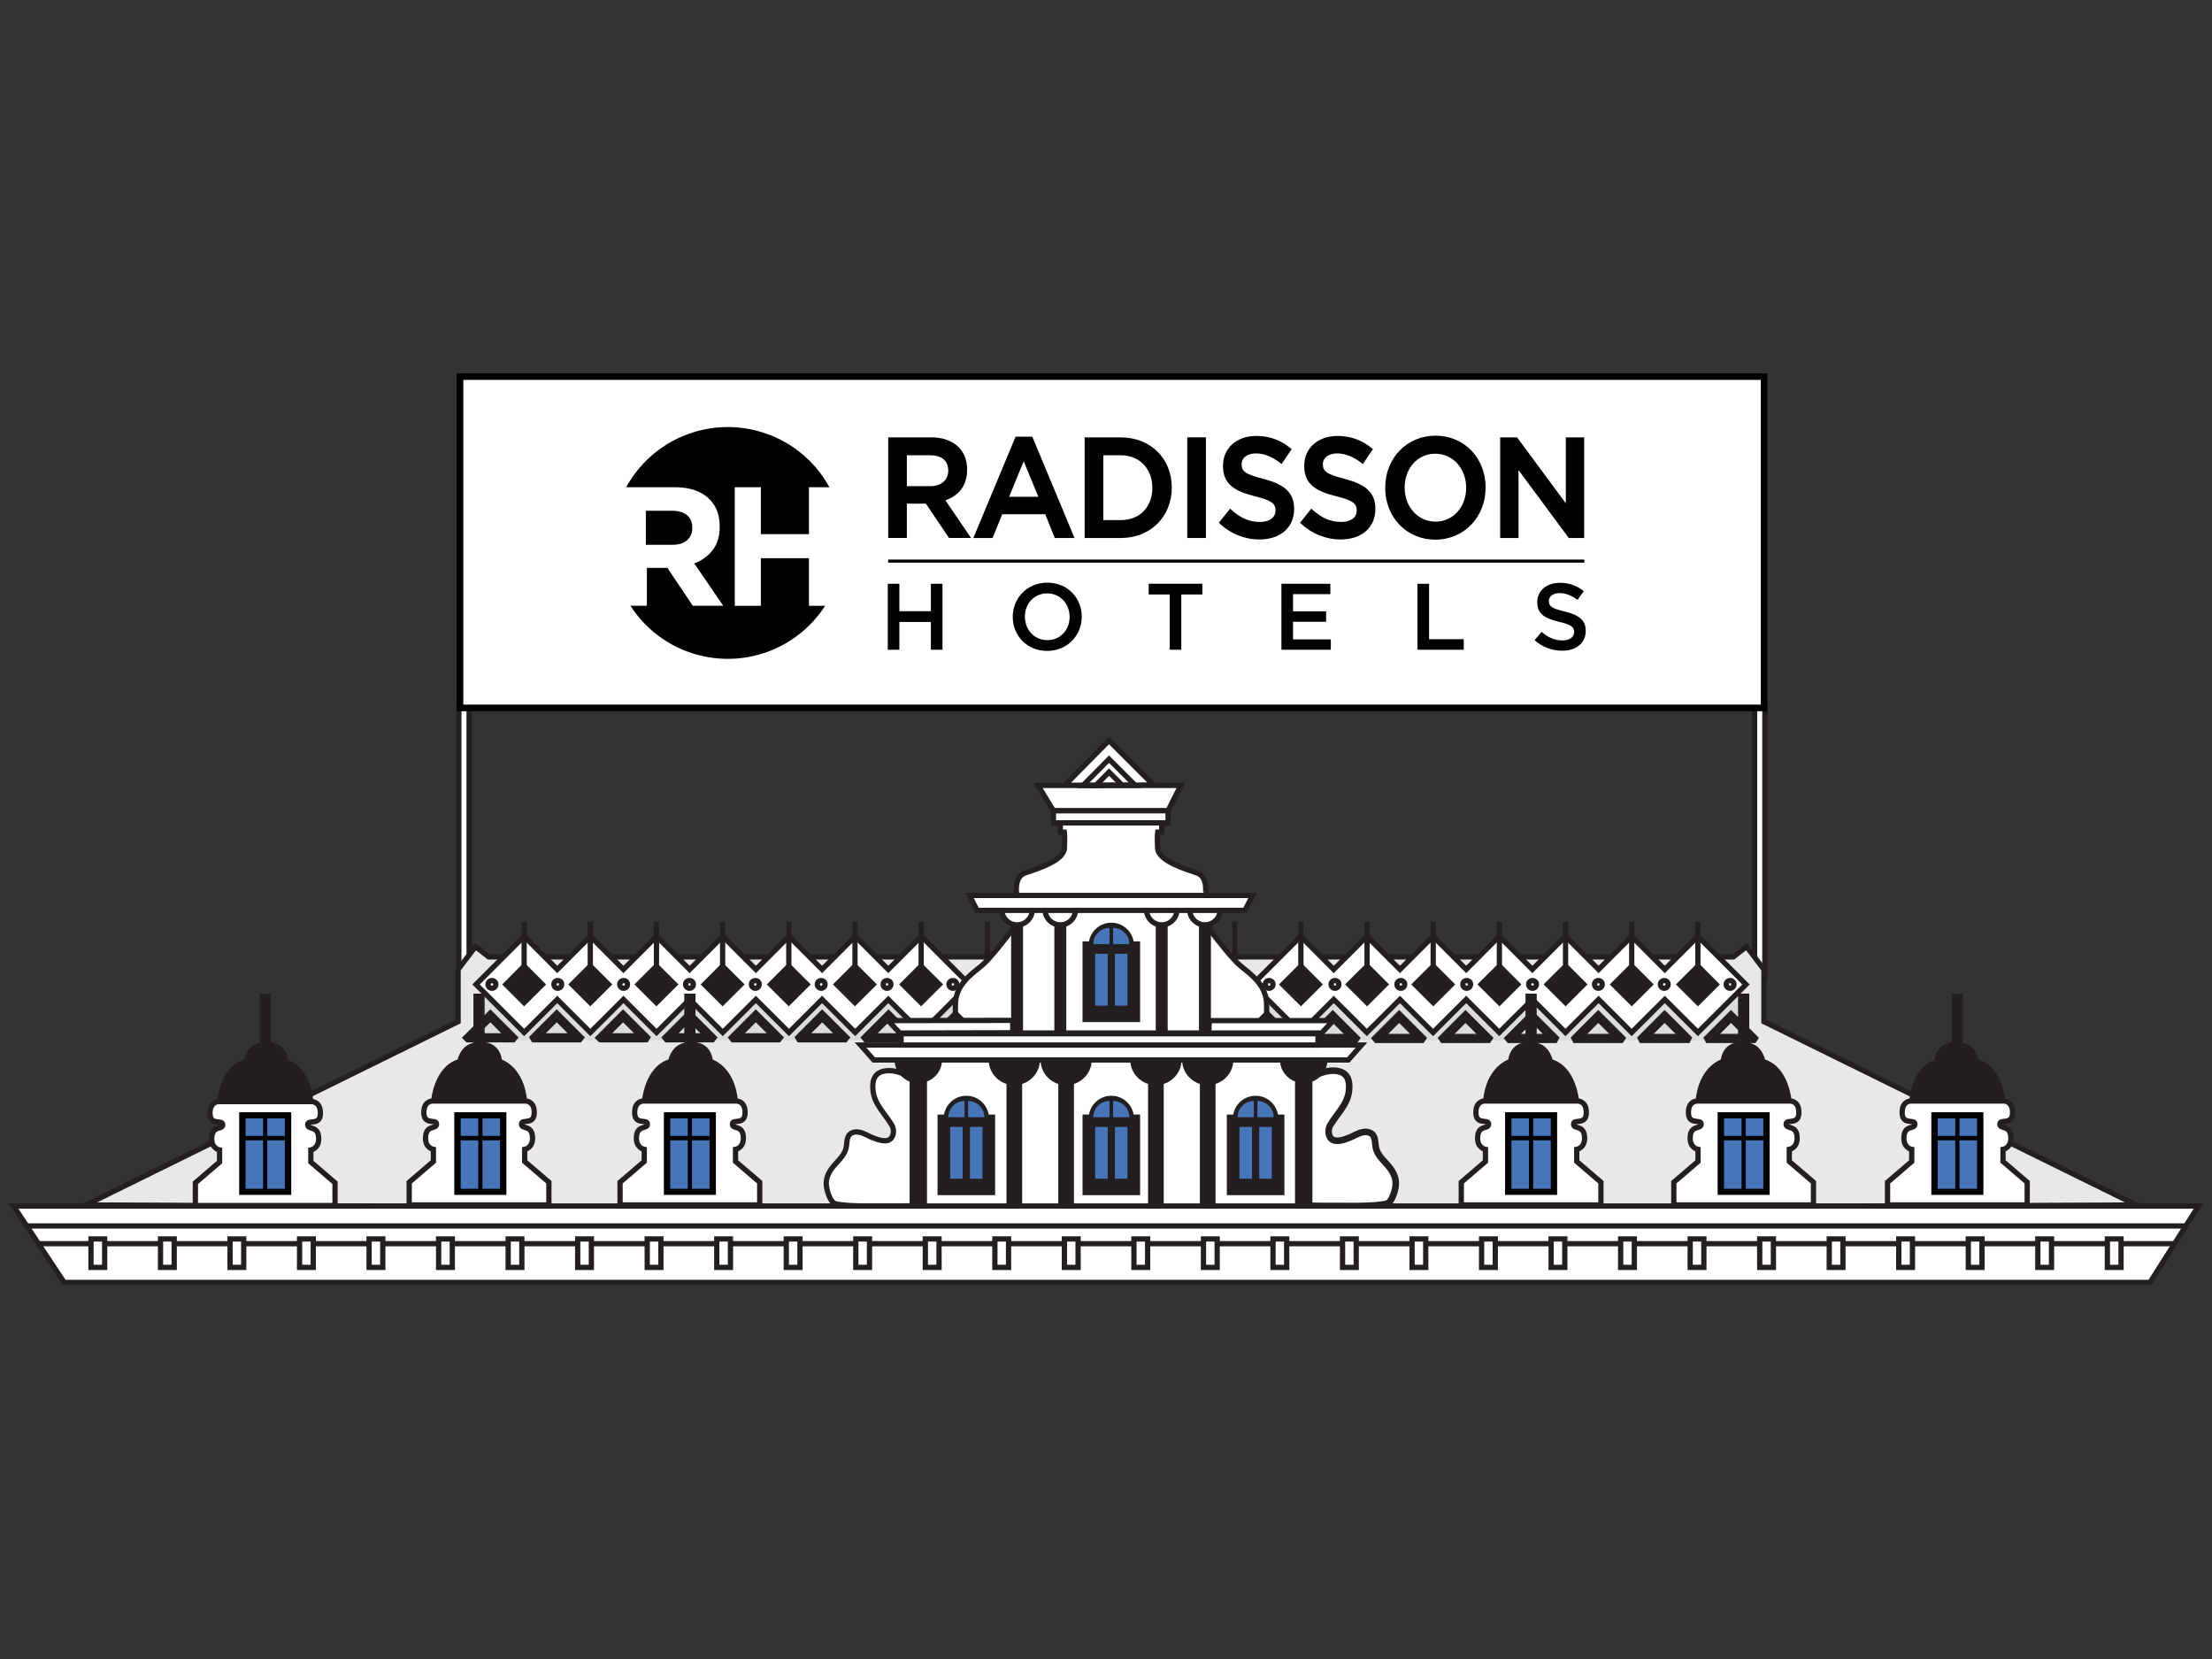 <?xml version="1.0" encoding="UTF-8"?> <!-- Generator: Adobe Illustrator 15.0.0, SVG Export Plug-In . SVG Version: 6.00 Build 0) --> <svg xmlns="http://www.w3.org/2000/svg" xmlns:xlink="http://www.w3.org/1999/xlink" id="Layer_1" x="0px" y="0px" width="1680px" height="1260px" viewBox="0 0 1680 1260" xml:space="preserve"><rect x="0" y="0" width="1680" height="1260" fill="#333333" stroke="none"/> <rect x="348.487" y="534.84" fill="#FFFFFF" stroke="#231F20" stroke-width="4" stroke-miterlimit="10" width="7.801" height="207.501"></rect> <rect x="1332.596" y="534.84" fill="#FFFFFF" stroke="#231F20" stroke-width="4" stroke-miterlimit="10" width="7.791" height="207.501"></rect> <polygon fill="#E8E8E8" stroke="#231F20" stroke-width="4" stroke-miterlimit="10" points="1622.338,915.166 1339.695,775.942 1339.695,736.345 1326.491,718.938 1316.481,726.738 932.013,726.738 932.013,775.986 932.013,918.392 "></polygon> <path fill="#FFFFFF" stroke="#231F20" stroke-width="5" stroke-miterlimit="10" d="M993.255,915.783c0,0,8.61,0.152,11.993,0.152 c4.029,0,8.057,0,12.075,0c10.662,0,21.18,0.357,31.789-1.008c3.987-0.5,5.649-0.562,7.719-4.275 c1.415-2.562,2.38-5.626,2.913-8.497c0.818-4.419,0.144-7.882-1.959-11.811c-4.111-7.696-12.229-11.397-13.131-20.63 c-0.38-3.929-0.493-8.122-4.676-9.567c-5.289-1.823-10.353,2.041-15.027,3.894c-4.152,1.639-11.389,4.379-14.518,0.053 c-1.865-2.582-1.763-6.787-0.162-9.5c5.043-8.623,13.296-15.827,14.311-26.34c0.759-7.954-1.189-14.043-10.037-14.996 c-6.364-0.689-12.721,1.916-18.112,4.613c-1.831,0.91-4.461,3.426-4.461,3.426L993.255,915.783z"></path> <polygon fill="#E8E8E8" stroke="#231F20" stroke-width="4" stroke-miterlimit="10" points="65.275,915.166 347.918,775.942 347.918,736.345 361.121,718.938 371.131,726.738 755.604,726.738 755.604,775.986 755.604,918.392 "></polygon> <path fill="#FFFFFF" stroke="#231F20" stroke-width="4" stroke-miterlimit="10" d="M694.362,915.783c0,0-8.61,0.152-12.002,0.152 c-4.025,0-8.047,0-12.072,0c-10.666,0-21.178,0.357-31.788-1.008c-3.984-0.5-5.649-0.562-7.716-4.275 c-1.424-2.562-2.383-5.626-2.921-8.497c-0.819-4.419-0.133-7.882,1.963-11.811c4.105-7.696,12.226-11.397,13.128-20.63 c0.385-3.929,0.501-8.122,4.684-9.567c5.279-1.823,10.344,2.041,15.022,3.894c4.153,1.639,11.391,4.379,14.513,0.053 c1.869-2.582,1.763-6.787,0.174-9.5c-5.044-8.623-13.303-15.827-14.312-26.34c-0.764-7.954,1.185-14.043,10.031-14.996 c6.371-0.689,12.723,1.916,18.109,4.613c1.255,0.633,3.275,2.224,3.275,2.224L694.362,915.783z"></path> <line fill="none" stroke="#231F20" stroke-width="4" stroke-miterlimit="10" x1="749.869" y1="700.113" x2="749.869" y2="733.986"></line> <line fill="none" stroke="#231F20" stroke-width="4" stroke-miterlimit="10" x1="937.742" y1="700.113" x2="937.742" y2="733.986"></line> <rect x="349.378" y="286.023" fill="#FFFFFF" stroke="#000000" stroke-width="5" stroke-miterlimit="10" width="990.434" height="251.613"></rect> <polygon fill="#FFFFFF" stroke="#231F20" stroke-width="4" stroke-miterlimit="10" points="822.444,596.494 808.543,596.547 842.26,562.432 876.135,596.299 862.167,596.353 "></polygon> <rect x="694.451" y="779.767" fill="#FFFFFF" stroke="#231F20" stroke-width="4" stroke-miterlimit="10" width="294.08" height="138.625"></rect> <rect x="361.552" y="756.137" fill="#DBDCDD" width="377.625" height="34.098"></rect> <rect x="948.436" y="756.137" fill="#DBDCDD" width="377.625" height="34.098"></rect> <polygon fill="#FFFFFF" stroke="#231F20" stroke-width="4" stroke-miterlimit="10" points="736.307,747.701 699.776,711.136 674.63,736.301 649.498,711.136 624.353,736.301 599.206,711.136 574.074,736.301 548.93,711.136 523.782,736.301 498.651,711.136 473.505,736.301 448.359,711.136 423.229,736.301 398.081,711.136 361.552,747.701 398.081,784.166 423.229,759.07 448.359,784.166 473.505,759.07 498.651,784.166 523.782,759.07 548.93,784.166 574.074,759.07 599.206,784.166 624.353,759.07 649.498,784.166 674.63,759.07 699.776,784.166 "></polygon> <polygon fill="#FFFFFF" stroke="#231F20" stroke-width="4" stroke-miterlimit="10" points="951.305,747.701 987.842,711.136 1012.978,736.301 1038.113,711.136 1063.259,736.301 1088.406,711.136 1113.541,736.301 1138.683,711.136 1163.83,736.301 1188.961,711.136 1214.107,736.301 1239.252,711.136 1264.384,736.301 1289.531,711.136 1326.061,747.701 1289.531,784.166 1264.384,759.07 1239.252,784.166 1214.107,759.07 1188.961,784.166 1163.83,759.07 1138.683,784.166 1113.541,759.07 1088.406,784.166 1063.259,759.07 1038.113,784.166 1012.978,759.07 987.842,784.166 "></polygon> <path fill="#FFFFFF" stroke="#231F20" stroke-width="4" stroke-miterlimit="10" d="M961.885,761.08 c-0.922-13.471-11.809-21.076-19.887-27.681c-5.788-4.749-16.914-19.015-22.774-26.733v-20.914H769.347v19.654 c-5.536,7.338-17.632,23.002-23.737,27.993c-8.067,6.604-18.955,14.21-19.888,27.681c-0.297,4.323,0,14.062,0,14.062v8.354 l43.625,1.006v0.072h149.877v-0.091l42.661-0.987v-8.354C961.885,775.142,962.192,765.403,961.885,761.08z"></path> <polygon fill="#FFFFFF" stroke="#231F20" stroke-width="4" stroke-miterlimit="10" points="48.678,973.977 10.271,915.978 1669.729,915.978 1632.918,973.977 "></polygon> <line fill="none" stroke="#231F20" stroke-width="4" stroke-miterlimit="10" x1="1659.692" y1="931.105" x2="20.322" y2="931.105"></line> <line fill="none" stroke="#231F20" stroke-width="4" stroke-miterlimit="10" x1="29.083" y1="944.574" x2="1650.938" y2="944.574"></line> <g> <rect x="69.098" y="940.967" fill="#FFFFFF" stroke="#231F20" stroke-width="4" stroke-miterlimit="10" width="10.39" height="21.61"></rect> <rect x="121.908" y="940.967" fill="#FFFFFF" stroke="#231F20" stroke-width="4" stroke-miterlimit="10" width="10.39" height="21.61"></rect> <rect x="174.718" y="940.967" fill="#FFFFFF" stroke="#231F20" stroke-width="4" stroke-miterlimit="10" width="10.39" height="21.61"></rect> <rect x="227.522" y="940.967" fill="#FFFFFF" stroke="#231F20" stroke-width="4" stroke-miterlimit="10" width="10.39" height="21.61"></rect> <rect x="280.331" y="940.967" fill="#FFFFFF" stroke="#231F20" stroke-width="4" stroke-miterlimit="10" width="10.39" height="21.61"></rect> <rect x="333.141" y="940.967" fill="#FFFFFF" stroke="#231F20" stroke-width="4" stroke-miterlimit="10" width="10.391" height="21.61"></rect> <rect x="385.949" y="940.967" fill="#FFFFFF" stroke="#231F20" stroke-width="4" stroke-miterlimit="10" width="10.39" height="21.61"></rect> <rect x="438.754" y="940.967" fill="#FFFFFF" stroke="#231F20" stroke-width="4" stroke-miterlimit="10" width="10.39" height="21.61"></rect> <rect x="491.563" y="940.967" fill="#FFFFFF" stroke="#231F20" stroke-width="4" stroke-miterlimit="10" width="10.39" height="21.61"></rect> <rect x="544.372" y="940.967" fill="#FFFFFF" stroke="#231F20" stroke-width="4" stroke-miterlimit="10" width="10.39" height="21.61"></rect> <rect x="597.181" y="940.967" fill="#FFFFFF" stroke="#231F20" stroke-width="4" stroke-miterlimit="10" width="10.386" height="21.61"></rect> <rect x="649.985" y="940.967" fill="#FFFFFF" stroke="#231F20" stroke-width="4" stroke-miterlimit="10" width="10.39" height="21.61"></rect> <rect x="702.794" y="940.967" fill="#FFFFFF" stroke="#231F20" stroke-width="4" stroke-miterlimit="10" width="10.391" height="21.61"></rect> <rect x="755.604" y="940.967" fill="#FFFFFF" stroke="#231F20" stroke-width="4" stroke-miterlimit="10" width="10.389" height="21.61"></rect> <rect x="808.409" y="940.967" fill="#FFFFFF" stroke="#231F20" stroke-width="4" stroke-miterlimit="10" width="10.389" height="21.61"></rect> <rect x="861.217" y="940.967" fill="#FFFFFF" stroke="#231F20" stroke-width="4" stroke-miterlimit="10" width="10.391" height="21.61"></rect> <rect x="914.027" y="940.967" fill="#FFFFFF" stroke="#231F20" stroke-width="4" stroke-miterlimit="10" width="10.39" height="21.61"></rect> <rect x="966.837" y="940.967" fill="#FFFFFF" stroke="#231F20" stroke-width="4" stroke-miterlimit="10" width="10.39" height="21.61"></rect> <rect x="1019.646" y="940.967" fill="#FFFFFF" stroke="#231F20" stroke-width="4" stroke-miterlimit="10" width="10.384" height="21.61"></rect> <rect x="1072.451" y="940.967" fill="#FFFFFF" stroke="#231F20" stroke-width="4" stroke-miterlimit="10" width="10.388" height="21.61"></rect> <rect x="1125.26" y="940.967" fill="#FFFFFF" stroke="#231F20" stroke-width="4" stroke-miterlimit="10" width="10.391" height="21.61"></rect> <rect x="1178.068" y="940.967" fill="#FFFFFF" stroke="#231F20" stroke-width="4" stroke-miterlimit="10" width="10.39" height="21.61"></rect> <rect x="1230.873" y="940.967" fill="#FFFFFF" stroke="#231F20" stroke-width="4" stroke-miterlimit="10" width="10.39" height="21.61"></rect> <rect x="1283.683" y="940.967" fill="#FFFFFF" stroke="#231F20" stroke-width="4" stroke-miterlimit="10" width="10.39" height="21.61"></rect> <rect x="1336.49" y="940.967" fill="#FFFFFF" stroke="#231F20" stroke-width="4" stroke-miterlimit="10" width="10.391" height="21.61"></rect> <rect x="1389.302" y="940.967" fill="#FFFFFF" stroke="#231F20" stroke-width="4" stroke-miterlimit="10" width="10.388" height="21.61"></rect> <rect x="1442.109" y="940.967" fill="#FFFFFF" stroke="#231F20" stroke-width="4" stroke-miterlimit="10" width="10.385" height="21.61"></rect> <rect x="1494.914" y="940.967" fill="#FFFFFF" stroke="#231F20" stroke-width="4" stroke-miterlimit="10" width="10.396" height="21.61"></rect> <rect x="1547.719" y="940.967" fill="#FFFFFF" stroke="#231F20" stroke-width="4" stroke-miterlimit="10" width="10.396" height="21.61"></rect> <rect x="1600.533" y="940.967" fill="#FFFFFF" stroke="#231F20" stroke-width="4" stroke-miterlimit="10" width="10.385" height="21.61"></rect> </g> <polygon fill="#231F20" points="414.771,747.69 398.04,764.34 381.372,747.69 398.04,731 "></polygon> <polygon fill="none" stroke="#231F20" stroke-width="7" stroke-miterlimit="10" points="389.132,788.192 372.403,771.504 355.733,788.192 355.745,788.207 389.122,788.207 "></polygon> <polygon fill="none" stroke="#231F20" stroke-width="7" stroke-miterlimit="10" points="439.538,788.192 422.813,771.504 406.14,788.192 406.149,788.207 439.527,788.207 "></polygon> <polygon fill="none" stroke="#231F20" stroke-width="7" stroke-miterlimit="10" points="489.947,788.192 473.219,771.504 456.549,788.192 456.561,788.207 489.938,788.207 "></polygon> <polygon fill="none" stroke="#231F20" stroke-width="7" stroke-miterlimit="10" points="540.354,788.192 523.623,771.504 506.955,788.192 506.965,788.207 540.343,788.207 "></polygon> <polygon fill="none" stroke="#231F20" stroke-width="7" stroke-miterlimit="10" points="590.759,788.192 574.035,771.504 557.359,788.192 557.37,788.207 590.749,788.207 "></polygon> <polygon fill="none" stroke="#231F20" stroke-width="7" stroke-miterlimit="10" points="641.17,788.192 624.439,771.504 607.771,788.192 607.78,788.207 641.16,788.207 "></polygon> <polygon fill="none" stroke="#231F20" stroke-width="7" stroke-miterlimit="10" points="691.575,788.192 674.85,771.504 658.177,788.192 658.188,788.207 691.564,788.207 "></polygon> <polygon fill="none" stroke="#231F20" stroke-width="7" stroke-miterlimit="10" points="1028.958,788.674 1012.229,771.988 995.561,788.674 995.571,788.688 1028.947,788.688 "></polygon> <polygon fill="none" stroke="#231F20" stroke-width="7" stroke-miterlimit="10" points="1079.364,788.674 1062.64,771.988 1045.965,788.674 1045.978,788.688 1079.354,788.688 "></polygon> <polygon fill="none" stroke="#231F20" stroke-width="7" stroke-miterlimit="10" points="1129.774,788.674 1113.047,771.988 1096.376,788.674 1096.387,788.688 1129.764,788.688 "></polygon> <polygon fill="none" stroke="#231F20" stroke-width="7" stroke-miterlimit="10" points="1180.18,788.674 1163.451,771.988 1146.781,788.674 1146.793,788.688 1180.171,788.688 "></polygon> <polygon fill="none" stroke="#231F20" stroke-width="7" stroke-miterlimit="10" points="1230.586,788.674 1213.861,771.988 1197.188,788.674 1197.197,788.688 1230.576,788.688 "></polygon> <polygon fill="none" stroke="#231F20" stroke-width="7" stroke-miterlimit="10" points="1280.996,788.674 1264.266,771.988 1247.599,788.674 1247.607,788.688 1280.986,788.688 "></polygon> <polygon fill="none" stroke="#231F20" stroke-width="7" stroke-miterlimit="10" points="1331.402,788.674 1314.677,771.988 1298.004,788.674 1298.013,788.688 1331.392,788.688 "></polygon> <polygon fill="#231F20" points="742.422,783.487 725.69,766.799 709.022,783.487 709.033,783.496 742.411,783.496 "></polygon> <polygon fill="#231F20" points="979.021,783.487 962.291,766.799 945.621,783.487 945.632,783.496 979.009,783.496 "></polygon> <polygon fill="#231F20" points="465.028,747.672 448.302,764.318 431.63,747.672 448.302,730.98 "></polygon> <polygon fill="#231F20" points="515.269,747.672 498.539,764.318 481.871,747.672 498.539,730.98 "></polygon> <polygon fill="#231F20" points="565.527,747.672 548.795,764.318 532.128,747.672 548.795,730.98 "></polygon> <polygon fill="#231F20" points="615.783,747.672 599.058,764.318 582.384,747.672 599.058,730.98 "></polygon> <polygon fill="#231F20" points="666.02,747.672 649.293,764.318 632.62,747.672 649.293,730.98 "></polygon> <polygon fill="#231F20" points="716.281,747.672 699.551,764.318 682.883,747.672 699.551,730.98 "></polygon> <path fill="none" stroke="#231F20" stroke-width="4" stroke-miterlimit="10" d="M376.569,747.609c0,1.627-1.307,2.973-2.952,2.973 c-1.615,0-2.952-1.346-2.952-2.973c0-1.67,1.337-2.873,2.952-2.873C375.263,744.736,376.569,745.939,376.569,747.609z"></path> <path fill="none" stroke="#231F20" stroke-width="4" stroke-miterlimit="10" d="M426.58,747.609c0,1.627-1.306,2.973-2.953,2.973 c-1.614,0-2.951-1.346-2.951-2.973c0-1.67,1.337-2.873,2.951-2.873C425.274,744.736,426.58,745.939,426.58,747.609z"></path> <path fill="none" stroke="#231F20" stroke-width="4" stroke-miterlimit="10" d="M476.597,747.609c0,1.627-1.308,2.973-2.953,2.973 c-1.614,0-2.952-1.346-2.952-2.973c0-1.67,1.338-2.873,2.952-2.873C475.289,744.736,476.597,745.939,476.597,747.609z"></path> <path fill="none" stroke="#231F20" stroke-width="4" stroke-miterlimit="10" d="M526.607,747.609c0,1.627-1.308,2.973-2.954,2.973 c-1.613,0-2.95-1.346-2.95-2.973c0-1.67,1.337-2.873,2.95-2.873C525.3,744.736,526.607,745.939,526.607,747.609z"></path> <path fill="none" stroke="#231F20" stroke-width="4" stroke-miterlimit="10" d="M576.618,747.609c0,1.627-1.308,2.973-2.953,2.973 c-1.614,0-2.952-1.346-2.952-2.973c0-1.67,1.338-2.873,2.952-2.873C575.311,744.736,576.618,745.939,576.618,747.609z"></path> <path fill="none" stroke="#231F20" stroke-width="4" stroke-miterlimit="10" d="M626.628,747.609c0,1.627-1.307,2.973-2.952,2.973 c-1.613,0-2.952-1.346-2.952-2.973c0-1.67,1.339-2.873,2.952-2.873C625.321,744.736,626.628,745.939,626.628,747.609z"></path> <path fill="none" stroke="#231F20" stroke-width="4" stroke-miterlimit="10" d="M676.644,747.609c0,1.627-1.307,2.973-2.951,2.973 c-1.615,0-2.953-1.346-2.953-2.973c0-1.67,1.338-2.873,2.953-2.873C675.337,744.736,676.644,745.939,676.644,747.609z"></path> <path fill="none" stroke="#231F20" stroke-width="4" stroke-miterlimit="10" d="M726.654,747.609c0,1.627-1.307,2.973-2.951,2.973 c-1.615,0-2.954-1.346-2.954-2.973c0-1.67,1.339-2.873,2.954-2.873C725.348,744.736,726.654,745.939,726.654,747.609z"></path> <line fill="none" stroke="#231F20" stroke-width="4" stroke-miterlimit="10" x1="398.07" y1="700.113" x2="398.07" y2="733.986"></line> <line fill="none" stroke="#231F20" stroke-width="4" stroke-miterlimit="10" x1="448.328" y1="700.113" x2="448.328" y2="733.986"></line> <line fill="none" stroke="#231F20" stroke-width="4" stroke-miterlimit="10" x1="498.585" y1="700.113" x2="498.585" y2="733.986"></line> <line fill="none" stroke="#231F20" stroke-width="4" stroke-miterlimit="10" x1="548.841" y1="700.113" x2="548.841" y2="733.986"></line> <line fill="none" stroke="#231F20" stroke-width="4" stroke-miterlimit="10" x1="599.099" y1="700.113" x2="599.099" y2="733.986"></line> <line fill="none" stroke="#231F20" stroke-width="4" stroke-miterlimit="10" x1="649.355" y1="700.113" x2="649.355" y2="733.986"></line> <line fill="none" stroke="#231F20" stroke-width="4" stroke-miterlimit="10" x1="699.611" y1="700.113" x2="699.611" y2="733.986"></line> <path fill="#231F20" d="M218.762,804.73c-1.404-8.693-6.879-12.373-13.081-13.275v-36.783h-8.529v37.294 c-6.735,1.651-10.138,6.418-12.081,12.765c-18.14,5.902-20.108,31.491-20.108,31.491h72.912 C237.874,836.222,237.132,812.602,218.762,804.73z"></path> <path fill="#FFFFFF" stroke="#231F20" stroke-width="4" stroke-miterlimit="10" d="M236.081,882.586v-9.184 c0,0,6.325-1.045,5.956-9.143c-0.441-9.935-8.364-5.73-8.364-10.111c0-4.375,10.497,1.756,9.625-10.053 c-0.554-7.416-6.345-7.435-6.345-7.435H165.87c0,0-5.792,0.019-6.335,7.435c-0.871,11.809,9.615,5.678,9.615,10.053 c0,4.381-7.913,0.177-8.365,10.111c-0.358,8.098,5.966,9.143,5.966,9.143v9.184l-18.37,15.748v17.271h1.098h103.877h1.096v-17.271 L236.081,882.586z"></path> <path fill="#231F20" d="M381.167,804.73c-1.404-8.693-6.879-12.373-13.08-13.275v-36.783h-8.529v37.294 c-6.735,1.651-10.14,6.418-12.081,12.765c-18.14,5.902-20.107,31.491-20.107,31.491h72.912 C400.281,836.222,399.537,812.602,381.167,804.73z"></path> <path fill="#FFFFFF" stroke="#231F20" stroke-width="4" stroke-miterlimit="10" d="M398.491,882.148v-9.186 c0,0,6.325-1.051,5.962-9.146c-0.446-9.935-8.366-5.731-8.366-10.107c0-4.373,10.493,1.752,9.621-10.058 c-0.549-7.411-6.34-7.43-6.34-7.43h-71.083c0,0-5.79,0.019-6.339,7.43c-0.873,11.81,9.619,5.685,9.619,10.058 c0,4.376-7.918,0.173-8.364,10.107c-0.363,8.096,5.962,9.146,5.962,9.146v9.186l-18.371,15.745v17.272h1.097h103.876h1.098v-17.272 L398.491,882.148z"></path> <path fill="#231F20" d="M541.307,804.73c-1.403-8.693-6.878-12.373-13.08-13.275v-36.783h-8.528v37.294 c-6.735,1.651-10.14,6.418-12.082,12.765c-18.139,5.902-20.107,31.491-20.107,31.491h72.912 C560.421,836.222,559.677,812.602,541.307,804.73z"></path> <path fill="#FFFFFF" stroke="#231F20" stroke-width="4" stroke-miterlimit="10" d="M558.626,882.148v-9.186 c0,0,6.325-1.051,5.962-9.146c-0.445-9.935-8.366-5.731-8.366-10.107c0-4.373,10.493,1.752,9.622-10.058 c-0.549-7.411-6.342-7.43-6.342-7.43H488.42c0,0-5.791,0.019-6.34,7.43c-0.871,11.81,9.621,5.685,9.621,10.058 c0,4.376-7.919,0.173-8.364,10.107c-0.366,8.096,5.961,9.146,5.961,9.146v9.186l-18.371,15.745v17.272h1.097h103.876h1.098v-17.272 L558.626,882.148z"></path> <rect x="769.347" y="702.811" fill="#231F20" stroke="#231F20" stroke-width="2.835" stroke-miterlimit="10" width="6.232" height="81.764"></rect> <rect x="802.176" y="702.811" fill="#231F20" stroke="#231F20" stroke-width="2.835" stroke-miterlimit="10" width="6.233" height="81.764"></rect> <path fill="#231F20" stroke="#231F20" stroke-width="2.835" stroke-miterlimit="10" d="M714.042,805.025h-33.199 c0,7.211,4.803,13.263,11.415,15.402v92.773h10.373v-92.773C709.244,818.288,714.042,812.236,714.042,805.025z"></path> <path fill="#231F20" stroke="#231F20" stroke-width="5.669" stroke-miterlimit="10" d="M786.965,805.025h-33.198 c0,7.958,5.808,14.563,13.486,15.994v92.182h6.231V821.02C781.157,819.589,786.965,812.983,786.965,805.025z"></path> <path fill="#231F20" d="M808.839,821.621c-9.169,0-16.603-7.43-16.603-16.596h33.199 C825.436,814.191,818.009,821.621,808.839,821.621z"></path> <path fill="#231F20" stroke="#231F20" stroke-width="5.669" stroke-miterlimit="10" d="M826.313,805.025h-33.2 c0,7.958,5.809,14.563,13.485,15.994v92.182h6.233V821.02C820.506,819.589,826.313,812.983,826.313,805.025z"></path> <polygon fill="#231F20" points="1272.841,747.69 1289.571,764.34 1306.24,747.69 1289.571,731 "></polygon> <polygon fill="#231F20" points="1222.584,747.672 1239.311,764.318 1255.983,747.672 1239.311,730.98 "></polygon> <polygon fill="#231F20" points="1172.344,747.672 1189.074,764.318 1205.742,747.672 1189.074,730.98 "></polygon> <polygon fill="#231F20" points="1122.091,747.672 1138.816,764.318 1155.484,747.672 1138.816,730.98 "></polygon> <polygon fill="#231F20" points="1071.83,747.672 1088.549,764.318 1105.229,747.672 1088.549,730.98 "></polygon> <polygon fill="#231F20" points="1021.589,747.672 1038.318,764.318 1054.986,747.672 1038.318,730.98 "></polygon> <polygon fill="#231F20" points="971.336,747.672 988.066,764.318 1004.736,747.672 988.066,730.98 "></polygon> <path fill="none" stroke="#231F20" stroke-width="4" stroke-miterlimit="10" d="M1311.043,747.609c0,1.627,1.307,2.973,2.952,2.973 c1.614,0,2.953-1.346,2.953-2.973c0-1.67-1.339-2.873-2.953-2.873C1312.35,744.736,1311.043,745.939,1311.043,747.609z"></path> <path fill="none" stroke="#231F20" stroke-width="4" stroke-miterlimit="10" d="M1261.033,747.609c0,1.627,1.305,2.973,2.951,2.973 c1.615,0,2.951-1.346,2.951-2.973c0-1.67-1.336-2.873-2.951-2.873C1262.338,744.736,1261.033,745.939,1261.033,747.609z"></path> <path fill="none" stroke="#231F20" stroke-width="4" stroke-miterlimit="10" d="M1211.016,747.609c0,1.627,1.308,2.973,2.953,2.973 c1.614,0,2.951-1.346,2.951-2.973c0-1.67-1.337-2.873-2.951-2.873C1212.323,744.736,1211.016,745.939,1211.016,747.609z"></path> <path fill="none" stroke="#231F20" stroke-width="4" stroke-miterlimit="10" d="M1161.006,747.609c0,1.627,1.307,2.973,2.951,2.973 c1.615,0,2.953-1.346,2.953-2.973c0-1.67-1.338-2.873-2.953-2.873C1162.312,744.736,1161.006,745.939,1161.006,747.609z"></path> <path fill="none" stroke="#231F20" stroke-width="4" stroke-miterlimit="10" d="M1111,747.609c0,1.627,1.303,2.973,2.951,2.973 c1.61,0,2.953-1.346,2.953-2.973c0-1.67-1.343-2.873-2.953-2.873C1112.303,744.736,1111,745.939,1111,747.609z"></path> <path fill="none" stroke="#231F20" stroke-width="4" stroke-miterlimit="10" d="M1060.984,747.609c0,1.627,1.301,2.973,2.952,2.973 c1.61,0,2.953-1.346,2.953-2.973c0-1.67-1.343-2.873-2.953-2.873C1062.285,744.736,1060.984,745.939,1060.984,747.609z"></path> <path fill="none" stroke="#231F20" stroke-width="4" stroke-miterlimit="10" d="M1010.968,747.609c0,1.627,1.312,2.973,2.953,2.973 c1.62,0,2.952-1.346,2.952-2.973c0-1.67-1.332-2.873-2.952-2.873C1012.279,744.736,1010.968,745.939,1010.968,747.609z"></path> <path fill="none" stroke="#231F20" stroke-width="4" stroke-miterlimit="10" d="M960.963,747.609c0,1.627,1.303,2.973,2.951,2.973 c1.611,0,2.954-1.346,2.954-2.973c0-1.67-1.343-2.873-2.954-2.873C962.266,744.736,960.963,745.939,960.963,747.609z"></path> <line fill="none" stroke="#231F20" stroke-width="4" stroke-miterlimit="10" x1="1289.541" y1="700.113" x2="1289.541" y2="733.986"></line> <line fill="none" stroke="#231F20" stroke-width="4" stroke-miterlimit="10" x1="1239.283" y1="700.113" x2="1239.283" y2="733.986"></line> <line fill="none" stroke="#231F20" stroke-width="4" stroke-miterlimit="10" x1="1189.027" y1="700.113" x2="1189.027" y2="733.986"></line> <line fill="none" stroke="#231F20" stroke-width="4" stroke-miterlimit="10" x1="1138.771" y1="700.113" x2="1138.771" y2="733.986"></line> <line fill="none" stroke="#231F20" stroke-width="4" stroke-miterlimit="10" x1="1088.509" y1="700.113" x2="1088.509" y2="733.986"></line> <line fill="none" stroke="#231F20" stroke-width="4" stroke-miterlimit="10" x1="1038.258" y1="700.113" x2="1038.258" y2="733.986"></line> <line fill="none" stroke="#231F20" stroke-width="4" stroke-miterlimit="10" x1="988.006" y1="700.113" x2="988.006" y2="733.986"></line> <path fill="#231F20" d="M1469.266,804.73c1.414-8.693,6.889-12.373,13.082-13.275v-36.783h8.527v37.294 c6.746,1.651,10.149,6.418,12.076,12.765c18.145,5.902,20.113,31.491,20.113,31.491h-72.906 C1450.158,836.222,1450.896,812.602,1469.266,804.73z"></path> <path fill="#FFFFFF" stroke="#231F20" stroke-width="4" stroke-miterlimit="10" d="M1451.952,882.148v-9.186 c0,0-6.337-1.051-5.968-9.146c0.452-9.935,8.365-5.731,8.365-10.107c0-4.373-10.496,1.752-9.615-10.058 c0.533-7.411,6.336-7.43,6.336-7.43h71.082c0,0,5.781,0.019,6.335,7.43c0.882,11.81-9.616,5.685-9.616,10.058 c0,4.376,7.914,0.173,8.365,10.107c0.369,8.096-5.965,9.146-5.965,9.146v9.186l18.369,15.745v17.272h-1.087h-103.886h-1.087v-17.272 L1451.952,882.148z"></path> <path fill="#231F20" d="M1306.947,804.73c1.404-8.693,6.879-12.373,13.08-13.275v-36.783h8.529v37.294 c6.735,1.651,10.139,6.418,12.087,12.765c18.134,5.902,20.103,31.491,20.103,31.491h-72.912 C1287.834,836.222,1288.578,812.602,1306.947,804.73z"></path> <path fill="#FFFFFF" stroke="#231F20" stroke-width="4" stroke-miterlimit="10" d="M1289.627,882.148v-9.186 c0,0-6.324-1.051-5.961-9.146c0.447-9.935,8.367-5.731,8.367-10.107c0-4.373-10.494,1.752-9.622-10.058 c0.548-7.411,6.341-7.43,6.341-7.43h71.076c0,0,5.803,0.019,6.346,7.43c0.872,11.81-9.625,5.685-9.625,10.058 c0,4.376,7.924,0.173,8.363,10.107c0.371,8.096-5.956,9.146-5.956,9.146v9.186l18.371,15.745v17.272h-1.097h-103.877h-1.095v-17.272 L1289.627,882.148z"></path> <path fill="#231F20" d="M1145.517,804.73c1.403-8.693,6.878-12.373,13.079-13.275v-36.783h8.529v37.294 c6.734,1.651,10.141,6.418,12.078,12.765c18.143,5.902,20.109,31.491,20.109,31.491h-72.906 C1126.406,836.222,1127.146,812.602,1145.517,804.73z"></path> <path fill="#FFFFFF" stroke="#231F20" stroke-width="4" stroke-miterlimit="10" d="M1128.196,882.148v-9.186 c0,0-6.325-1.051-5.956-9.146c0.441-9.935,8.364-5.731,8.364-10.107c0-4.373-10.496,1.752-9.625-10.058 c0.542-7.411,6.347-7.43,6.347-7.43h71.081c0,0,5.791,0.019,6.336,7.43c0.87,11.81-9.616,5.685-9.616,10.058 c0,4.376,7.914,0.173,8.364,10.107c0.359,8.096-5.966,9.146-5.966,9.146v9.186l18.371,15.745v17.272h-1.098h-103.876h-1.097v-17.272 L1128.196,882.148z"></path> <rect x="912.033" y="702.811" fill="#231F20" stroke="#231F20" stroke-width="2.835" stroke-miterlimit="10" width="6.232" height="81.764"></rect> <path fill="#231F20" stroke="#231F20" stroke-width="2.835" stroke-miterlimit="10" d="M1006.764,805.025H973.57 c0,7.211,4.799,13.263,11.41,15.413v92.763h10.375v-92.773C1001.967,818.288,1006.764,812.236,1006.764,805.025z"></path> <rect x="879.198" y="702.811" fill="#231F20" stroke="#231F20" stroke-width="2.835" stroke-miterlimit="10" width="6.233" height="81.764"></rect> <path fill="#231F20" stroke="#231F20" stroke-width="5.669" stroke-miterlimit="10" d="M933.851,805.025h-33.204 c0,7.958,5.802,14.553,13.482,15.994v92.182h6.23V821.02C928.038,819.589,933.851,812.983,933.851,805.025z"></path> <path fill="#231F20" d="M878.768,821.621c9.176,0,16.607-7.43,16.607-16.596h-33.193 C862.182,814.191,869.602,821.621,878.768,821.621z"></path> <path fill="#231F20" stroke="#231F20" stroke-width="5.669" stroke-miterlimit="10" d="M894.498,805.025h-33.203 c0,7.958,5.803,14.553,13.479,15.994v92.182h6.233V821.02C888.686,819.589,894.498,812.983,894.498,805.025z"></path> <polygon fill="#FFFFFF" stroke="#231F20" stroke-width="4" stroke-miterlimit="10" points="848.197,793.697 839.413,793.697 653.564,793.697 663.594,805.025 839.413,805.025 848.197,805.025 1024.018,805.025 1034.054,793.697 "></polygon> <polygon fill="#FFFFFF" stroke="#231F20" stroke-width="4" stroke-miterlimit="10" points="769.174,784.39 683.328,784.574 674.514,775.142 769.174,774.961 "></polygon> <polygon fill="#FFFFFF" stroke="#231F20" stroke-width="4" stroke-miterlimit="10" points="918.041,784.574 1003.762,784.574 1012.566,775.142 918.474,775.142 "></polygon> <polygon fill="#FFFFFF" stroke="#231F20" stroke-width="4" stroke-miterlimit="10" points="1001.004,785.132 1001.004,793.697 886.012,793.697 880.767,793.697 684.373,793.697 684.373,785.132 880.767,785.132 886.012,785.132 "></polygon> <path fill="#FFFFFF" stroke="#231F20" stroke-width="4" stroke-miterlimit="10" d="M772.462,702.433 c-6.385,0-11.567-5.175-11.567-11.567h23.137C784.031,697.258,778.854,702.433,772.462,702.433z"></path> <path fill="#FFFFFF" stroke="#231F20" stroke-width="4" stroke-miterlimit="10" d="M805.292,702.433 c-6.387,0-11.568-5.175-11.568-11.567h23.137C816.86,697.258,811.683,702.433,805.292,702.433z"></path> <path fill="#FFFFFF" stroke="#231F20" stroke-width="4" stroke-miterlimit="10" d="M915.149,702.433 c6.386,0,11.573-5.175,11.573-11.567h-23.146C903.576,697.258,908.763,702.433,915.149,702.433z"></path> <path fill="#FFFFFF" stroke="#231F20" stroke-width="4" stroke-miterlimit="10" d="M882.314,702.433 c6.398,0,11.574-5.175,11.574-11.567h-23.137C870.752,697.258,875.93,702.433,882.314,702.433z"></path> <polygon fill="#FFFFFF" stroke="#231F20" stroke-width="4" stroke-miterlimit="10" points="887.129,615.787 800.085,615.787 788.357,596.547 896.748,596.547 "></polygon> <rect x="800.085" y="615.787" fill="#FFFFFF" stroke="#231F20" stroke-width="4" stroke-miterlimit="10" width="87.044" height="9.185"></rect> <polygon fill="#FFFFFF" stroke="#231F20" stroke-width="4" stroke-miterlimit="10" points="848.197,680.083 839.413,680.083 736.307,680.083 742.073,691.411 839.413,691.411 848.197,691.411 945.543,691.411 951.305,680.083 "></polygon> <path fill="#FFFFFF" stroke="#231F20" stroke-width="4" stroke-miterlimit="10" d="M909.133,663.024 c-8.918-3.063-29.502-9.194-29.935-18.809c-0.421-9.614,0-12.241,0-12.241h3.116v-7.003h-38.709h-10.098h-28.216v7.003h3.117 c0,0,0.426,2.627,0,12.241c-0.427,9.614-21.006,15.745-29.925,18.809c-8.917,3.067-6.231,17.059-6.231,17.059h61.255h10.098h71.76 C915.365,680.083,918.051,666.092,909.133,663.024z"></path> <path fill="none" stroke="#231F20" stroke-width="4" stroke-miterlimit="10" d="M822.688,596.547"></path> <g> <polygon fill="none" stroke="#231F20" stroke-width="4" stroke-miterlimit="10" points="839.638,596.543 832.245,596.57 832.21,596.605 "></polygon> <polygon fill="none" stroke="#231F20" stroke-width="4" stroke-miterlimit="10" points="852.348,596.438 839.638,596.543 862.2,596.462 842.292,576.555 822.478,596.605 832.245,596.57 842.292,586.403 "></polygon> </g> <g> <rect x="181.658" y="844.738" width="39.527" height="62.779"></rect> <g> <rect x="186.506" y="849.392" fill="#4775B9" width="13.327" height="13.308"></rect> <rect x="203.021" y="849.392" fill="#4775B9" width="13.327" height="13.308"></rect> <rect x="186.506" y="866.073" fill="#4775B9" width="13.327" height="36.802"></rect> <rect x="203.021" y="866.073" fill="#4775B9" width="13.327" height="36.802"></rect> </g> </g> <g> <rect x="345.053" y="844.738" width="39.528" height="62.779"></rect> <g> <rect x="349.9" y="849.392" fill="#4775B9" width="13.326" height="13.308"></rect> <rect x="366.416" y="849.392" fill="#4775B9" width="13.325" height="13.308"></rect> <rect x="349.9" y="866.073" fill="#4775B9" width="13.326" height="36.802"></rect> <rect x="366.416" y="866.073" fill="#4775B9" width="13.325" height="36.802"></rect> </g> </g> <g> <rect x="504.197" y="844.738" width="39.529" height="62.779"></rect> <g> <rect x="509.045" y="849.392" fill="#4775B9" width="13.327" height="13.308"></rect> <rect x="525.562" y="849.392" fill="#4775B9" width="13.326" height="13.308"></rect> <rect x="509.045" y="866.073" fill="#4775B9" width="13.327" height="36.802"></rect> <rect x="525.562" y="866.073" fill="#4775B9" width="13.326" height="36.802"></rect> </g> </g> <g> <rect x="1143.097" y="844.738" width="39.528" height="62.779"></rect> <g> <rect x="1147.946" y="849.392" fill="#4775B9" width="13.325" height="13.308"></rect> <rect x="1164.461" y="849.392" fill="#4775B9" width="13.327" height="13.308"></rect> <rect x="1147.946" y="866.073" fill="#4775B9" width="13.325" height="36.802"></rect> <rect x="1164.461" y="866.073" fill="#4775B9" width="13.327" height="36.802"></rect> </g> </g> <g> <rect x="1304.527" y="844.738" width="39.529" height="62.779"></rect> <g> <rect x="1309.377" y="849.392" fill="#4775B9" width="13.326" height="13.308"></rect> <rect x="1325.892" y="849.392" fill="#4775B9" width="13.327" height="13.308"></rect> <rect x="1309.377" y="866.073" fill="#4775B9" width="13.326" height="36.802"></rect> <rect x="1325.892" y="866.073" fill="#4775B9" width="13.327" height="36.802"></rect> </g> </g> <g> <rect x="1466.856" y="844.738" width="39.528" height="62.779"></rect> <g> <rect x="1471.694" y="849.392" fill="#4775B9" width="13.327" height="13.308"></rect> <rect x="1488.22" y="849.392" fill="#4775B9" width="13.327" height="13.308"></rect> <rect x="1471.694" y="866.073" fill="#4775B9" width="13.327" height="36.802"></rect> <rect x="1488.22" y="866.073" fill="#4775B9" width="13.327" height="36.802"></rect> </g> </g> <g> <path fill="#231F20" d="M844.041,832.222c-9.497,0-17.2,7.706-17.2,17.201h34.401C861.242,839.928,853.544,832.222,844.041,832.222 z"></path> <rect x="825.671" y="849.977" fill="#231F20" stroke="#231F20" stroke-width="7" stroke-miterlimit="10" width="36.741" height="54.238"></rect> <rect x="831.761" y="855.879" fill="#4775B9" width="9.523" height="39.365"></rect> <rect x="846.794" y="855.879" fill="#4775B9" width="9.524" height="39.365"></rect> <g> <path fill="#4775B9" d="M842.688,836.196c-6.811,0-12.332,5.517-12.332,12.325h12.332V836.196z"></path> <path fill="#4775B9" d="M845.39,836.196c6.812,0,12.331,5.517,12.331,12.325H845.39V836.196z"></path> </g> </g> <g> <path fill="#231F20" d="M733.927,832.222c-9.498,0-17.202,7.706-17.202,17.201h34.404 C751.129,839.928,743.431,832.222,733.927,832.222z"></path> <rect x="715.557" y="849.977" fill="#231F20" stroke="#231F20" stroke-width="7" stroke-miterlimit="10" width="36.74" height="54.238"></rect> <rect x="721.646" y="855.879" fill="#4775B9" width="9.523" height="39.365"></rect> <rect x="736.679" y="855.879" fill="#4775B9" width="9.524" height="39.365"></rect> <g> <path fill="#4775B9" d="M732.573,836.196c-6.812,0-12.332,5.517-12.332,12.325h12.332V836.196z"></path> <path fill="#4775B9" d="M735.275,836.196c6.812,0,12.332,5.517,12.332,12.325h-12.332V836.196z"></path> </g> </g> <g> <path fill="#231F20" d="M953.635,832.222c-9.499,0-17.203,7.706-17.203,17.201h34.404 C970.836,839.928,963.137,832.222,953.635,832.222z"></path> <rect x="935.264" y="849.977" fill="#231F20" stroke="#231F20" stroke-width="7" stroke-miterlimit="10" width="36.74" height="54.238"></rect> <rect x="941.352" y="855.879" fill="#4775B9" width="9.523" height="39.365"></rect> <rect x="956.386" y="855.879" fill="#4775B9" width="9.522" height="39.365"></rect> <g> <path fill="#4775B9" d="M952.281,836.196c-6.812,0-12.332,5.517-12.332,12.325h12.332V836.196z"></path> <path fill="#4775B9" d="M954.982,836.196c6.811,0,12.332,5.517,12.332,12.325h-12.332V836.196z"></path> </g> </g> <g> <path fill="#231F20" d="M844.041,700.773c-9.497,0-17.2,7.711-17.2,17.201h34.401C861.242,708.484,853.544,700.773,844.041,700.773 z"></path> <rect x="825.671" y="718.528" fill="#231F20" stroke="#231F20" stroke-width="7" stroke-miterlimit="10" width="36.741" height="54.243"></rect> <rect x="831.761" y="724.434" fill="#4775B9" width="9.523" height="39.365"></rect> <rect x="846.794" y="724.434" fill="#4775B9" width="9.524" height="39.365"></rect> <g> <path fill="#4775B9" d="M842.688,704.752c-6.811,0-12.332,5.517-12.332,12.32h12.332V704.752z"></path> <path fill="#4775B9" d="M845.39,704.752c6.812,0,12.331,5.517,12.331,12.32H845.39V704.752z"></path> </g> </g> <path d="M521.845,410.299c2.629-2.345,4.07-5.744,3.925-9.266v-0.254c0-4.291-1.372-7.505-4.113-9.645 c-2.743-2.137-6.561-3.212-11.455-3.218h-19.681v25.856h20.068C515.476,413.773,519.228,412.615,521.845,410.299"></path> <path d="M614.405,460.08v-36.146h-36.534v36.146h-19.813v-90.042h19.814v35.629h36.533v-35.629h15.536 c-23.393-42.63-76.913-58.224-119.542-34.83c-14.688,8.057-26.771,20.143-34.831,34.83h37.086c11.404,0,20.15,3.044,26.24,9.134 c5.15,5.143,7.723,12.002,7.718,20.57v0.253c0,7.292-1.78,13.231-5.34,17.816c-3.61,4.627-8.462,8.131-13.988,10.105l22.003,32.155 h-23.131l-19.294-28.8h-15.562v28.8h-12.5c26.334,40.845,80.792,52.608,121.639,26.275c10.528-6.788,19.488-15.747,26.275-26.275 L614.405,460.08z"></path> <rect x="674.588" y="425.177" width="528.588" height="2.031"></rect> <path d="M777.483,350.29l11.132,27.005h-22.167L777.483,350.29z M771.336,331.651l-32.09,76.961h14.596l7.35-18.06h32.666 l7.232,18.06h15.017l-32.091-76.961H771.336z"></path> <path d="M875.201,370.491c0,14.67-9.643,24.519-23.975,24.519h-13.273v-49.254h13.273 C865.338,345.756,875.201,355.926,875.201,370.491 M851.227,332.186h-27.434v76.427h27.434c22.445,0,38.736-16.113,38.736-38.322 C889.963,348.084,873.672,332.186,851.227,332.186"></path> <path d="M1113.547,370.491c0,14.653-9.999,25.695-23.262,25.695c-13.266,0-23.463-11.131-23.463-25.91 c0-14.78,10-25.696,23.265-25.696C1103.351,344.581,1113.547,355.721,1113.547,370.491 M1090.285,330.888 c-21.789,0-38.239,17.025-38.239,39.604c0,22.455,16.357,39.386,38.041,39.386c21.682,0,38.228-17.021,38.228-39.6 C1128.314,347.699,1111.973,330.888,1090.285,330.888"></path> <path d="M720.172,357.448c0,7.282-5.315,11.808-13.881,11.808h-17.55v-23.5h17.451c9.052,0,13.988,4.114,13.988,11.692 M734.539,356.708c0-15.131-10.467-24.537-27.317-24.537h-32.634v76.424h14.153V382.52h14.473l17.543,26.076h16.736l-19.518-28.682 c10.697-3.482,16.556-11.693,16.556-23.215"></path> <rect x="901.715" y="332.171" width="14.154" height="76.433"></rect> <path d="M959.32,363.619c-13.846-3.469-16.314-5.923-16.314-11.083c0-4.888,4.343-8.169,10.818-8.169 c6.223,0,12.4,2.467,18.875,7.52l0.684,0.534l7.621-11.258l-0.551-0.467c-7.334-6.33-16.736-9.745-26.422-9.595 c-14.811,0-25.188,9.299-25.188,22.613c0,14.267,8.944,19.311,24.379,23.228c13.265,3.209,15.504,5.915,15.504,10.753 c0,5.375-4.535,8.707-11.842,8.707c-8.069,0-14.646-2.847-22.004-9.512l-0.621-0.577l-8.561,10.697l0.551,0.511 c8.152,7.829,19.021,12.198,30.323,12.195c15.979,0,26.328-9.134,26.328-23.262c0-11.922-6.819-18.529-23.556-22.793"></path> <path d="M1021.023,363.619c-13.846-3.469-16.314-5.923-16.314-11.083c0-4.888,4.353-8.169,10.818-8.169 c6.223,0,12.4,2.467,18.887,7.52l0.674,0.534l7.619-11.258l-0.551-0.467c-7.332-6.33-16.736-9.745-26.422-9.595 c-14.811,0-25.188,9.299-25.188,22.613c0,14.267,8.945,19.311,24.379,23.228c13.266,3.209,15.507,5.915,15.507,10.753 c0,5.375-4.537,8.707-11.843,8.707c-8.064,0-14.641-2.847-22-9.512l-0.627-0.577l-8.561,10.697l0.552,0.511 c8.156,7.829,19.021,12.198,30.323,12.195c15.986,0,26.329-9.134,26.329-23.262c0-11.922-6.819-18.529-23.558-22.793"></path> <polygon points="1189.222,332.178 1189.222,382.266 1152.44,332.499 1152.194,332.178 1139.357,332.178 1139.357,408.604 1153.305,408.604 1153.305,357.019 1191.221,408.274 1191.457,408.604 1203.177,408.604 1203.177,332.178 "></polygon> <rect x="674.621" y="425.109" width="528.522" height="2.033"></rect> <polygon points="674.268,443.369 683.071,443.369 683.071,464.202 706.99,464.202 706.99,443.369 715.794,443.369 715.794,493.464 706.99,493.464 706.99,472.366 683.071,472.366 683.071,493.464 674.268,493.464 "></polygon> <path d="M769.174,468.571v-0.14c0-14.103,10.877-25.917,26.272-25.917c15.395,0,26.133,11.668,26.133,25.769v0.149 c0,14.104-10.878,25.922-26.271,25.922C779.91,494.354,769.174,482.677,769.174,468.571 M812.347,468.571v-0.14 c0-9.741-7.094-17.756-17.039-17.756c-9.949,0-16.903,7.875-16.903,17.607v0.149c0,9.734,7.092,17.759,17.042,17.759 c9.946,0,16.932-7.875,16.932-17.619H812.347z"></path> <polygon points="888.395,451.499 872.42,451.499 872.42,443.337 913.167,443.337 913.167,451.499 897.203,451.499 897.203,493.464 888.4,493.464 "></polygon> <polygon points="973.235,443.369 1010.394,443.369 1010.394,451.243 982.047,451.243 982.047,464.278 1007.178,464.278 1007.178,472.226 982.047,472.226 982.047,485.613 1010.758,485.613 1010.758,493.464 973.235,493.464 "></polygon> <polygon points="1076.564,443.369 1085.379,443.369 1085.379,485.473 1111.709,485.473 1111.709,493.464 1076.55,493.464 "></polygon> <path d="M1165.541,486.19l5.299-6.303c4.796,4.115,9.66,6.517,15.822,6.517c5.438,0,8.879-2.575,8.879-6.305v-0.138 c0-3.58-2.009-5.514-11.314-7.66c-10.697-2.586-16.678-5.761-16.678-14.969v-0.139c0-8.599,7.157-14.541,17.105-14.541 c6.619-0.134,13.066,2.102,18.186,6.305l-4.725,6.655c-4.508-3.365-9.049-5.15-13.601-5.15c-5.159,0-8.163,2.649-8.163,5.94v0.141 c0,3.868,2.287,5.586,11.957,7.872c10.598,2.585,16.035,6.377,16.035,14.682v0.146c0,9.381-7.406,14.961-17.896,14.961 C1178.723,494.24,1171.262,491.38,1165.541,486.19"></path> </svg> 